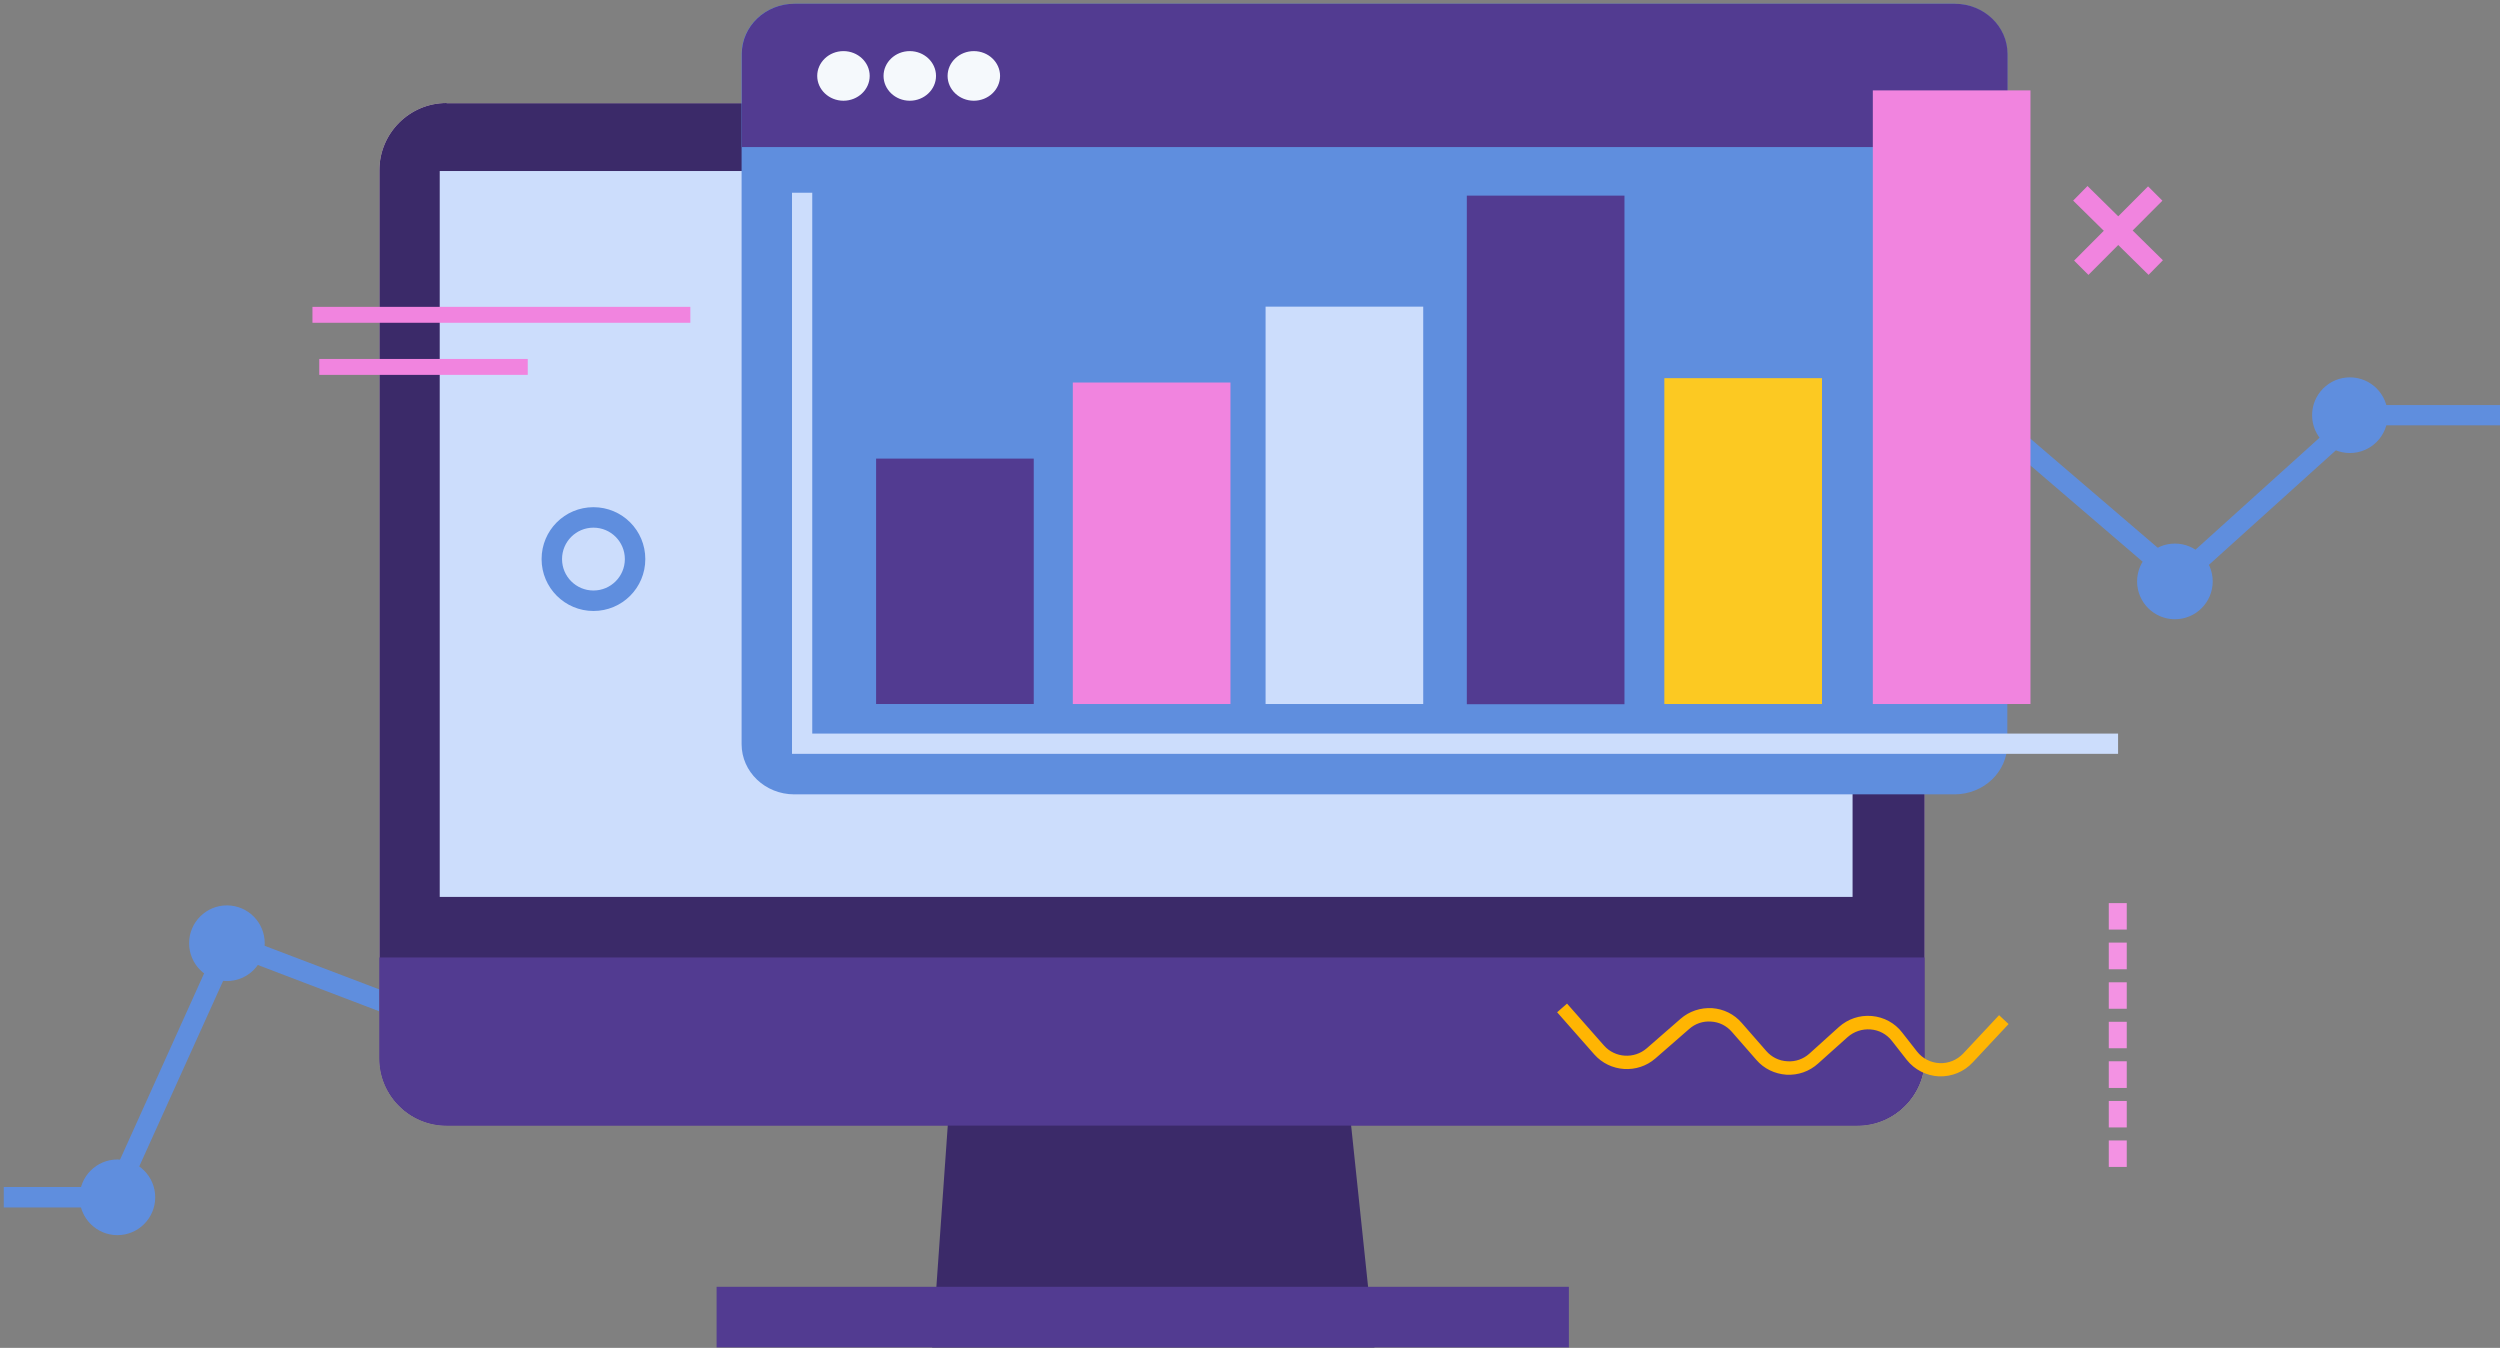 <svg xmlns="http://www.w3.org/2000/svg" width="664" height="358" viewBox="0 0 664 358" fill="none"><rect x="0" y="0" width="664" height="358" fill="#808080" stroke="none"/><g clip-path="url(#clip0_3473_37416)"><path d="M32.061 320.697H1V315.261H28.603L59.39 247.06L109.054 265.95L146.645 208.622L147.633 208.347L528.538 107.309L578.531 150.141L625.671 107.584H664.47V112.965H627.757L578.586 157.334L527.166 113.24L150.047 213.344L111.194 272.594L62.243 253.924L32.061 320.697Z" fill="#5F8EDE"></path><path d="M118.603 27.413H493.362C503.185 27.413 511.197 35.43 511.197 45.259V281.105C511.197 290.935 503.185 298.952 493.362 298.952H118.603C108.725 298.952 100.768 290.935 100.768 281.105V45.204C100.768 35.375 108.78 27.358 118.603 27.358V27.413Z" fill="#FFF1D6"></path><path d="M365.057 357.872H247.564L254.753 256.12H354.356L365.057 357.872Z" fill="#3B2A69"></path><path d="M118.603 27.413H493.362C503.185 27.413 511.197 35.43 511.197 45.259V281.105C511.197 290.935 503.185 298.952 493.362 298.952H118.603C108.725 298.952 100.768 290.935 100.768 281.105V45.204C100.768 35.375 108.78 27.358 118.603 27.358V27.413Z" fill="#3B2A69"></path><path d="M492.044 45.424H116.791V238.219H492.044V45.424Z" fill="#CCDDFC"></path><path d="M118.603 298.952H493.307C503.13 298.952 511.142 290.935 511.142 281.105V254.308H100.768V281.105C100.768 290.935 108.78 298.952 118.603 298.952Z" fill="#523B91"></path><path d="M416.698 341.783H190.328V357.872H416.698V341.783Z" fill="#523B91"></path><path d="M554.44 49.408L550.629 53.283L570.656 73.003L574.466 69.128L554.44 49.408Z" fill="#F184DF"></path><path d="M570.527 49.5L550.881 69.214L554.689 73.014L574.335 53.3L570.527 49.5Z" fill="#F184DF"></path><path d="M564.866 239.867H560.092V246.895H564.866V239.867Z" fill="#F392E3"></path><path d="M564.866 250.355H560.092V257.438H564.866V250.355Z" fill="#F392E3"></path><path d="M564.866 260.898H560.092V267.927H564.866V260.898Z" fill="#F392E3"></path><path d="M564.866 271.386H560.092V278.415H564.866V271.386Z" fill="#F392E3"></path><path d="M564.866 281.874H560.092V288.958H564.866V281.874Z" fill="#F392E3"></path><path d="M564.866 292.417H560.092V299.446H564.866V292.417Z" fill="#F392E3"></path><path d="M564.866 302.905H560.092V309.934H564.866V302.905Z" fill="#F392E3"></path><path d="M413.57 268.86L416.204 266.554L426.027 277.701C428.936 280.996 434.04 281.325 437.387 278.415L446.332 270.617C448.637 268.586 451.655 267.597 454.728 267.762C457.802 267.982 460.6 269.354 462.631 271.716L469.106 279.129C470.533 280.776 472.509 281.764 474.704 281.874C476.899 282.039 478.984 281.27 480.576 279.842L488.423 272.759C490.838 270.617 493.911 269.574 497.149 269.849C500.332 270.123 503.295 271.716 505.216 274.241L509.167 279.293C510.649 281.16 512.789 282.259 515.149 282.368C517.508 282.478 519.758 281.545 521.405 279.842L530.953 269.629L533.478 271.99L523.929 282.204C521.624 284.675 518.386 285.993 514.984 285.883C511.637 285.718 508.508 284.126 506.423 281.49L502.472 276.438C501.1 274.681 499.07 273.583 496.82 273.418C494.57 273.253 492.429 273.967 490.728 275.45L482.881 282.478C480.576 284.565 477.612 285.608 474.484 285.444C471.356 285.224 468.503 283.851 466.472 281.49L459.997 274.077C458.57 272.429 456.594 271.441 454.454 271.331C452.314 271.166 450.229 271.88 448.637 273.308L439.692 281.105C434.918 285.279 427.619 284.785 423.448 280.062L413.625 268.915L413.57 268.86Z" fill="#FFB502"></path><path d="M533.147 197.639C533.147 204.998 526.891 210.983 519.098 210.983H210.961C203.223 210.983 196.967 204.998 196.967 197.639V14.344C196.967 6.985 203.223 1 210.961 1H519.098C526.836 1 533.147 6.985 533.147 14.344V197.694V197.639Z" fill="#5F8EDE"></path><path d="M519.153 1H211.015C203.278 1 197.021 6.985 197.021 14.344V39.054H533.201V14.344C533.201 6.985 526.945 1 519.153 1Z" fill="#523B91"></path><path d="M230.992 20.164C230.992 23.788 227.864 26.754 224.022 26.754C220.181 26.754 217.053 23.788 217.053 20.164C217.053 16.54 220.181 13.575 224.022 13.575C227.864 13.575 230.992 16.54 230.992 20.164Z" fill="#F5F9FC"></path><path d="M248.607 20.164C248.607 23.788 245.479 26.754 241.637 26.754C237.796 26.754 234.668 23.788 234.668 20.164C234.668 16.54 237.796 13.575 241.637 13.575C245.479 13.575 248.607 16.54 248.607 20.164Z" fill="#F5F9FC"></path><path d="M265.619 20.164C265.619 23.788 262.491 26.754 258.649 26.754C254.808 26.754 251.68 23.788 251.68 20.164C251.68 16.54 254.808 13.575 258.649 13.575C262.491 13.575 265.619 16.54 265.619 20.164Z" fill="#F5F9FC"></path><path d="M274.565 121.806H232.693V186.986H274.565V121.806Z" fill="#523B91"></path><path d="M326.809 101.599H284.938V186.986H326.809V101.599Z" fill="#F184DF"></path><path d="M378.008 81.446H336.137V186.986H378.008V81.446Z" fill="#CCDDFC"></path><path d="M431.459 51.958H389.588V187.041H431.459V51.958Z" fill="#523B91"></path><path d="M483.922 100.445H442.051V186.986H483.922V100.445Z" fill="#FCC922"></path><path d="M539.293 24.008H497.422V186.986H539.293V24.008Z" fill="#F184DF"></path><path d="M562.562 200.22H210.357V51.19H215.735V194.839H562.562V200.22Z" fill="#CCDDFC"></path><path d="M183.357 81.501H82.986V85.729H183.357V81.501Z" fill="#F184DF"></path><path d="M140.17 95.339H84.799V99.567H140.17V95.339Z" fill="#F184DF"></path><path d="M157.62 162.276C150.047 162.276 143.846 156.126 143.846 148.493C143.846 140.861 149.992 134.71 157.62 134.71C165.248 134.71 171.394 140.861 171.394 148.493C171.394 156.126 165.248 162.276 157.62 162.276ZM157.62 140.147C153.01 140.147 149.279 143.881 149.279 148.493C149.279 153.106 153.01 156.84 157.62 156.84C162.23 156.84 165.961 153.106 165.961 148.493C165.961 143.881 162.23 140.147 157.62 140.147Z" fill="#5F8EDE"></path><path d="M587.697 154.424C587.697 159.97 583.197 164.473 577.654 164.473C572.111 164.473 567.611 159.97 567.611 154.424C567.611 148.878 572.111 144.375 577.654 144.375C583.197 144.375 587.697 148.878 587.697 154.424Z" fill="#5F8EDE"></path><path d="M70.31 250.52C70.31 256.066 65.81 260.568 60.267 260.568C54.725 260.568 50.225 256.066 50.225 250.52C50.225 244.973 54.725 240.471 60.267 240.471C65.81 240.471 70.31 244.973 70.31 250.52Z" fill="#5F8EDE"></path><path d="M41.226 318.006C41.226 323.552 36.726 328.055 31.183 328.055C25.641 328.055 21.141 323.552 21.141 318.006C21.141 312.46 25.641 307.957 31.183 307.957C36.726 307.957 41.226 312.46 41.226 318.006Z" fill="#5F8EDE"></path><path d="M634.177 110.275C634.177 115.821 629.677 120.324 624.134 120.324C618.592 120.324 614.092 115.821 614.092 110.275C614.092 104.729 618.592 100.226 624.134 100.226C629.677 100.226 634.177 104.729 634.177 110.275Z" fill="#5F8EDE"></path></g><defs><clipPath id="clip0_3473_37416"><rect width="664" height="358" fill="white"></rect></clipPath></defs></svg>